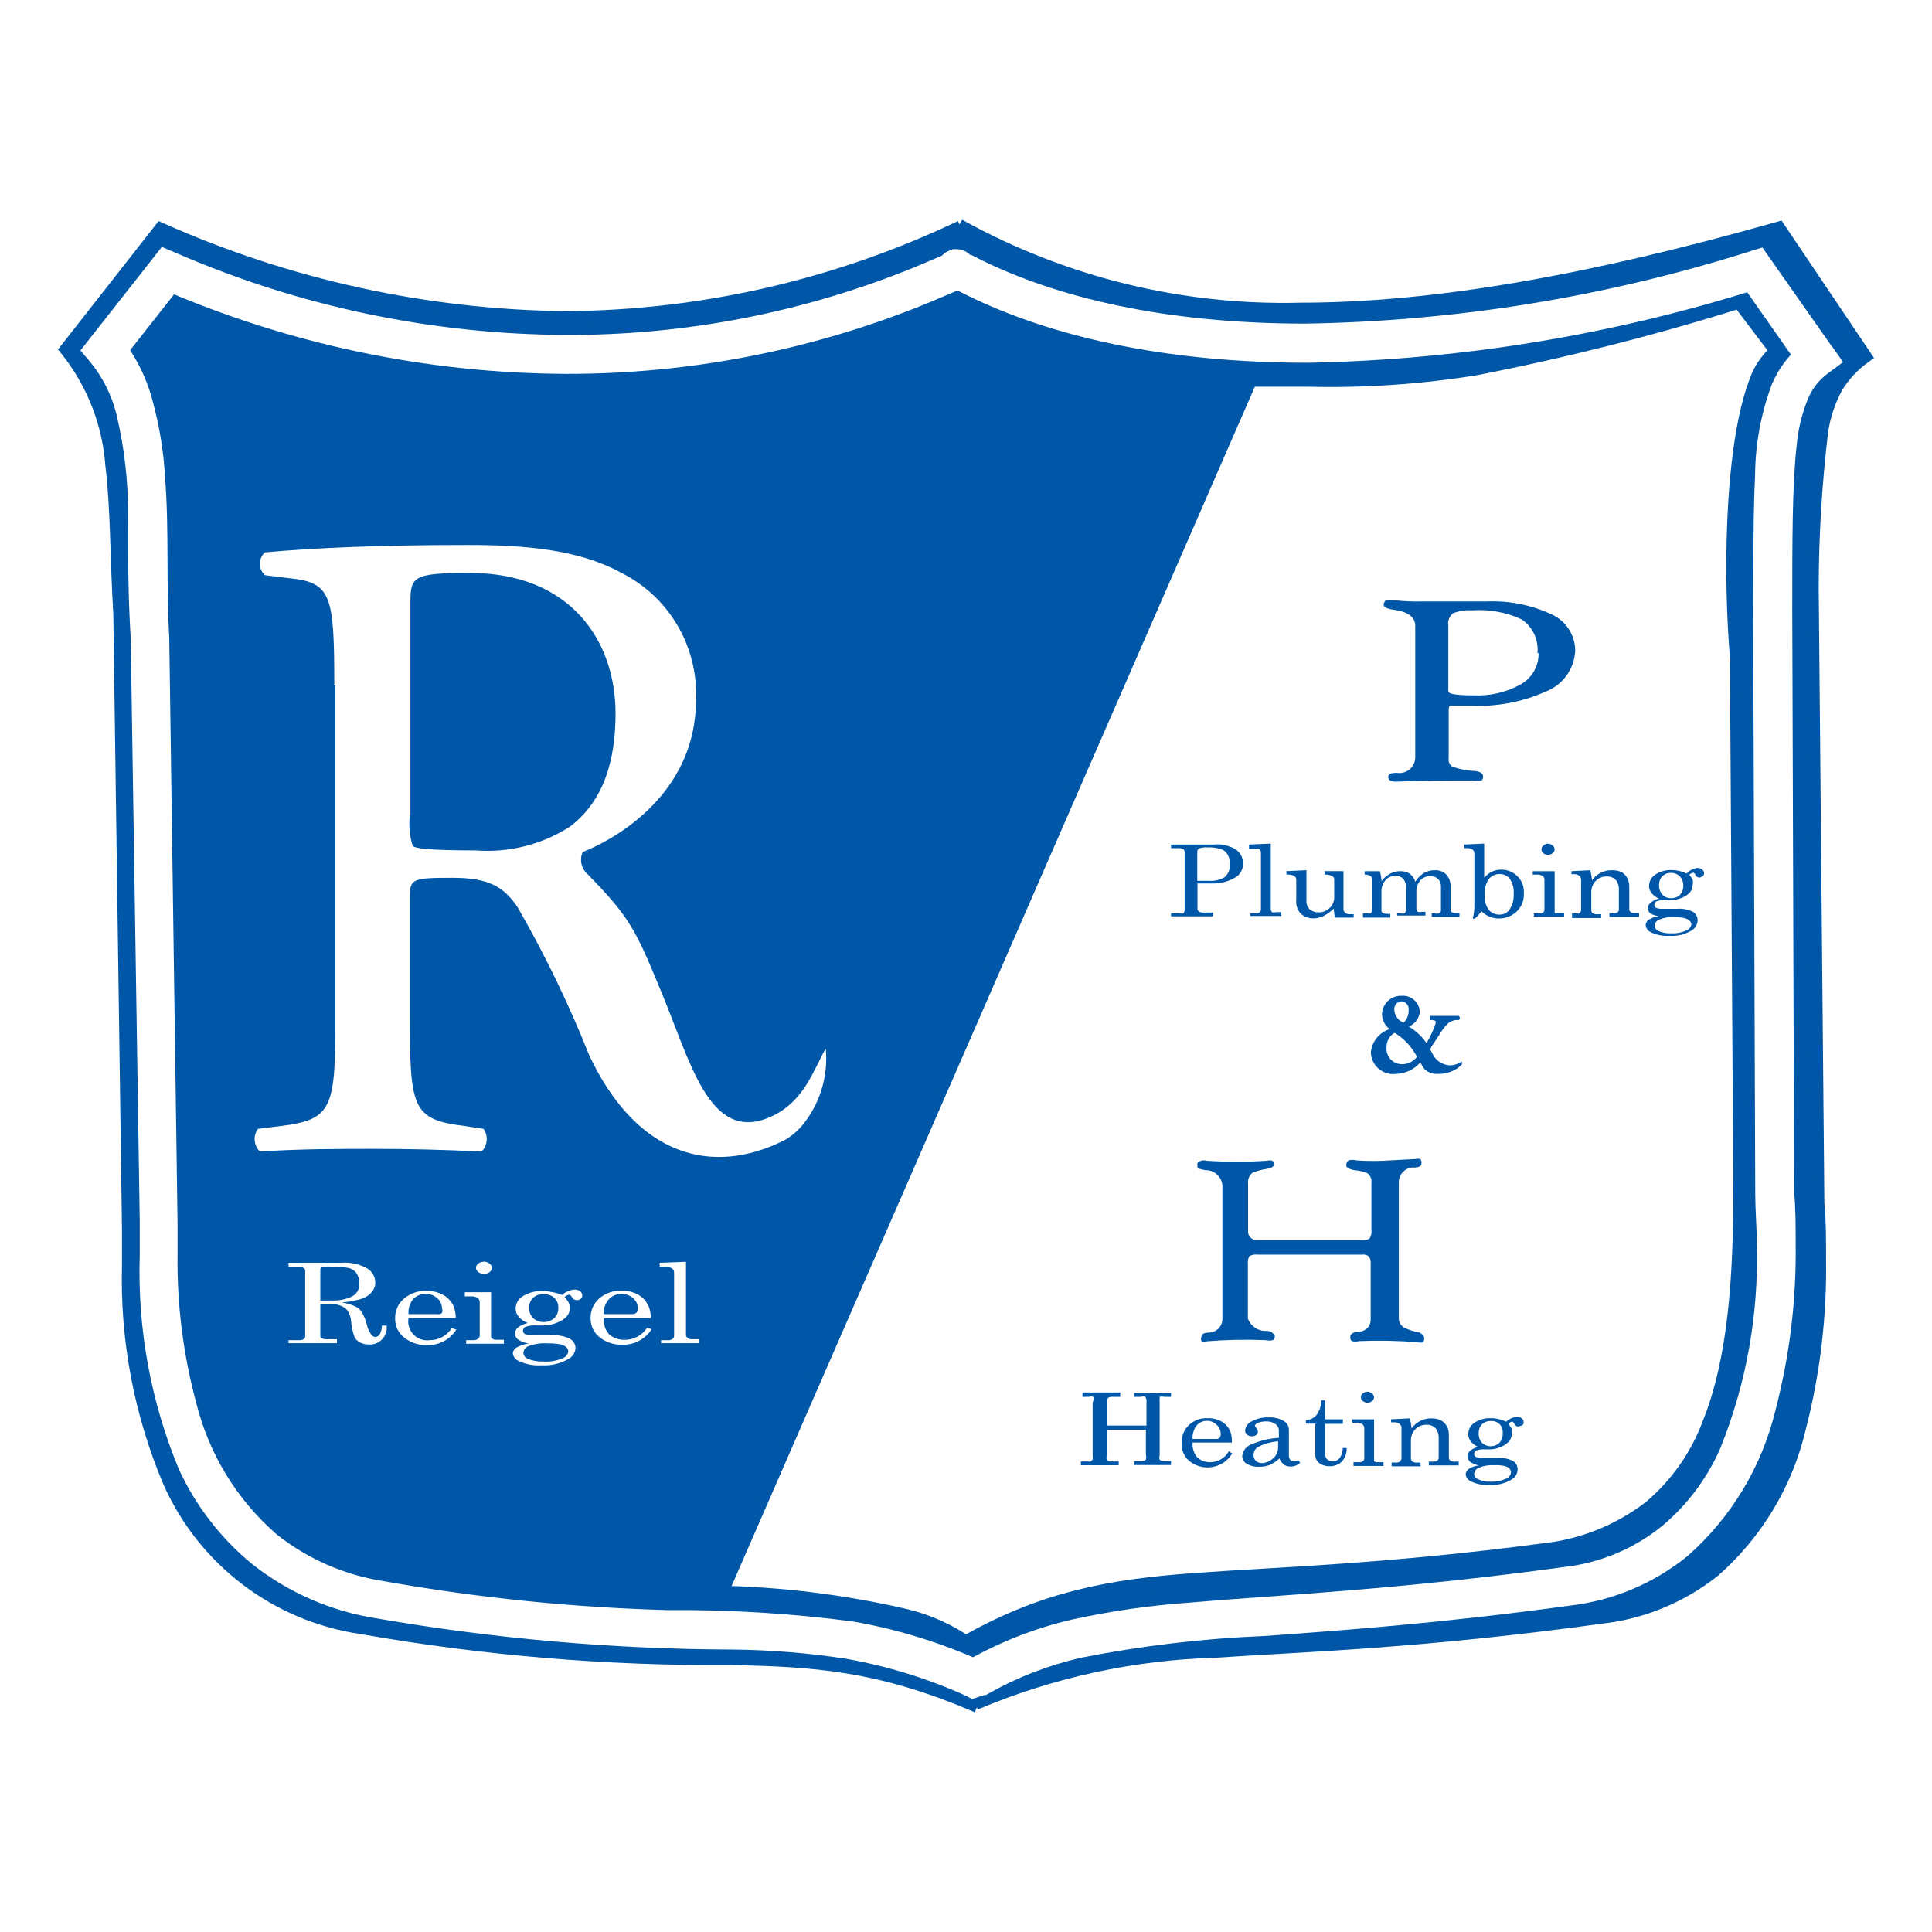 <?xml version="1.0" encoding="UTF-8"?>
<svg id="Layer_1" xmlns="http://www.w3.org/2000/svg" version="1.1" viewBox="0 0 250 250">
  <!-- Generator: Adobe Illustrator 29.2.1, SVG Export Plug-In . SVG Version: 2.1.0 Build 116)  -->
  <rect width="250" height="250" fill="#fff"/>
  <g>
    <path d="M124.108,29.216c25.076,14.225,55.921,14.665,106.074.342l11.194,16.767c-6.452,4.742-6.11,10.852-6.77,29.818l.733,79.653c1.027,17.964-.562,49.835-27.863,53.55-47.635,6.501-58.658,1.54-81.291,11.194" fill="#0057a7"/>
    <path d="M123.692,29.998c13.637,7.581,29.056,11.371,44.654,10.974,17.109,0,37.248-3.495,62.08-10.534l-.244-.807-.684.464,11.194,16.62.684-.391-.489-.684c-1.593,1.121-2.927,2.571-3.911,4.253-1.502,3.004-2.336,6.297-2.444,9.654-.391,4.155-.489,9.459-.758,16.571h0l.733,79.678h0c.122,2.249.196,4.717.196,7.332.31,9.687-1.396,19.334-5.01,28.327-1.859,4.315-4.696,8.138-8.285,11.17-4.038,3.221-8.899,5.244-14.029,5.841-23.806,3.202-38.421,3.593-49.982,4.375-10.843.284-21.537,2.597-31.529,6.819l.66,1.54c9.782-4.138,20.252-6.41,30.869-6.697,11.512-.782,26.25-1.149,50.08-4.424,5.436-.642,10.583-2.793,14.86-6.208,5.635-4.955,9.59-11.541,11.316-18.844,1.854-7.182,2.742-14.58,2.64-21.997,0-2.64,0-5.133-.22-7.332h-.831.831l-.733-79.653h0c.01-6.731.418-13.456,1.222-20.139.279-1.863.874-3.665,1.76-5.328.881-1.477,2.064-2.751,3.471-3.739l.709-.513-11.976-17.793-.587.171c-24.734,7.015-44.727,10.461-61.616,10.461-15.304.401-30.435-3.304-43.823-10.73l-.831,1.466h0l.024.098Z" fill="#0057a7"/>
    <path d="M124.328,29.338c-30.062,13.907-63.938,17.109-103.605.269l-12.22,15.593c7.332,8.799,6.11,19.553,6.99,34.217l1.124,79.678c-.66,16.278,1.466,46.438,30.185,51.522,45.582,7.919,54.723-.684,79.58,10.167" fill="#0057a7"/>
    <path d="M123.961,28.605c-15.876,7.57-33.225,11.551-50.813,11.658-17.958-.209-35.684-4.093-52.084-11.414l-.538-.244-13.027,16.62.44.538c3.322,4.143,5.308,9.197,5.695,14.494.684,5.548.587,11.903,1.027,19.211h.855-.855l1.124,79.629h.831-.831v4.546c-.271,9.767,1.563,19.478,5.377,28.474,4.626,10.394,14.258,17.692,25.516,19.333,15.742,2.766,31.701,4.107,47.684,4.008,11.072.196,19.357.758,31.773,6.11l.66-1.54c-12.514-5.475-21.239-6.086-32.335-6.281-15.9.11-31.778-1.216-47.44-3.959-10.792-1.507-20.037-8.487-24.441-18.453-3.687-8.754-5.462-18.196-5.206-27.692v-4.473h0l-1.027-79.775h0c-.44-7.332-.318-13.589-1.051-19.308-.449-5.637-2.596-11.006-6.159-15.398l-.635.538.66.513,12.22-15.593-.66-.513-.342.758c16.618,7.405,34.576,11.331,52.768,11.536,17.831-.113,35.42-4.143,51.522-11.805l-.709-1.515Z" fill="#0057a7"/>
    <path d="M235.021,46.324l-7.968-11.438c-44.14,13.345-80.655,11.707-102.652.244l-.807-.244c-.22,0,.342-.147.122,0,0-.293,0,.611-.513.293l-3.984,1.686c-26.274,10.876-61.102,13.858-97.593-1.784l-8.09,10.265c7.088,8.383,4.888,23.243,5.768,37.077l1.222,75.62c-.611,15.471,1.418,44.238,28.694,48.882,43.334,7.528,53.135-.196,76.745,10.119l.611-.196c16.644-9.41,31.773-5.695,76.378-11.781,25.81-3.446,27.765-33.631,26.714-50.666l-.269-75.498c.171-18.404-.464-28.156,5.621-32.58Z" fill="#0057a7"/>
    <path d="M235.021,46.324l2.053-1.442-9.019-12.856-1.735.538c-18.593,5.873-37.941,9.01-57.436,9.312-17.72,0-32.458-3.251-43.212-8.897h-.196l-1.002-.318-.953-.293-.88.415h-.147l-.244.171c-.126.101-.241.216-.342.342-.122.143-.228.299-.318.464-.182.355-.274.75-.269,1.149h2.444v-2.444h0c-.67-.011-1.315.255-1.784.733-.465.478-.728,1.117-.733,1.784-.011.67.255,1.315.733,1.784.469.479,1.114.744,1.784.733h0c.194.028.392.028.587,0h.538l-.415-.978.391.978h0l-.415-.978.391.978-.88-2.102.831,2.126h0l-.88-2.102.831,2.126-.831-2.713.782,2.444h0l-.782-2.444.782,2.444-.782-2.444.635,2.444h.147l-.782-2.444.635,2.444-.635-2.444.44,2.444h.171l-.635-2.444.44,2.444-.44-2.444v2.444h.44l-.44-2.444v2.444c-.327-.005-.65-.071-.953-.196-.494-.188-.915-.531-1.198-.978-.242-.39-.377-.837-.391-1.295-.006-.399.087-.794.269-1.149.09-.173.196-.337.318-.489l.147-.171c-.467.477-.73,1.117-.733,1.784-.004-.447.114-.887.342-1.271l2.175,1.271-1.662-1.906c-.206.182-.379.396-.513.635l2.175,1.271-1.662-1.906,1.662,1.906-1.344-2.151-.318.244,1.662,1.906-1.344-2.151,1.32,2.102-1.173-2.175h-.147l1.32,2.102-1.173-2.175,1.002,1.858-.929-1.906h0l1.002,1.858-.929-1.906h0l1.075,2.273,2.444-.66c-.036-.162-.094-.318-.171-.464-.154-.182-.335-.338-.538-.464-.185-.202-.399-.375-.635-.513-.372-.211-.794-.321-1.222-.318-.506.004-.999.157-1.418.44-.227.151-.426.341-.587.562-.143.168-.258.358-.342.562v.318h0l1.76.538-1.491-.953c-.099.141-.174.298-.22.464l1.711.489-1.491-.953,1.931,1.198-1.271-1.858c-.252.178-.467.402-.635.66l1.931,1.198-1.271-1.858,1.32,1.931v-2.444c-.471.008-.929.153-1.32.415l1.32,1.931v-.073l1.149-1.833c-.347-.207-.744-.317-1.149-.318v2.151l1.149-1.833-1.1-.684-5.181,2.2h0c-14.354,5.887-29.726,8.893-45.24,8.848-17.411-.07-34.626-3.688-50.593-10.632l-1.784-.758-10.534,13.394,1.32,1.564c1.536,1.895,2.652,4.094,3.275,6.452,1.08,4.406,1.605,8.93,1.564,13.467,0,5.01,0,10.363.342,15.691l2.444-.147h-2.444l1.173,75.718h2.444-2.444v4.375c-.305,9.47,1.42,18.895,5.059,27.643,2.178,4.729,5.394,8.906,9.41,12.22,4.688,3.724,10.264,6.167,16.18,7.088,15.233,2.638,30.661,3.987,46.12,4.033,4.91.05,9.811.45,14.665,1.198,5.264.935,10.394,2.511,15.276,4.693l1.002.513,1.54-.513h.22l.22-.122c3.761-2.137,7.811-3.717,12.025-4.693,7.89-1.565,15.89-2.513,23.928-2.835,10.094-.733,22.73-1.638,39.497-3.935,5.524-.66,10.75-2.862,15.08-6.355,5.676-4.972,9.672-11.581,11.438-18.917,1.829-6.995,2.708-14.205,2.615-21.435,0-2.444,0-4.644-.196-6.721l-2.444.147h2.444l-.244-75.498h0c0-9.214,0-16.253.562-21.264.177-2.055.655-4.072,1.418-5.988.541-1.353,1.446-2.529,2.615-3.397l1.98-1.466-1.418-2.029-2.053,1.491-1.491-2.029c-1.878,1.395-3.347,3.269-4.253,5.426-1.419,3.809-2.156,7.838-2.175,11.903-.244,4.888-.196,10.461-.244,17.329h0l.269,75.596h0c0,1.98.196,4.155.196,6.428.269,9.02-1.329,17.998-4.693,26.372-1.691,3.89-4.259,7.337-7.503,10.07-3.597,2.933-7.954,4.781-12.563,5.328-22.144,3.031-36.955,3.617-48.515,4.619-5.188.362-10.343,1.106-15.422,2.224-4.673,1.092-9.167,2.845-13.345,5.206l1.246,2.2-.807-2.444-.611.196.782,2.444,1.027-2.297c-5.252-2.361-10.778-4.06-16.449-5.059-7.996-1.059-16.057-1.558-24.123-1.491-12.296-.337-24.55-1.587-36.661-3.739-5.065-.776-9.841-2.856-13.858-6.037-5.128-4.442-8.764-10.356-10.412-16.938-1.704-6.292-2.527-12.79-2.444-19.308v-4.155h0l-1.075-75.767h0c-.415-6.746,0-13.907-.538-20.604-.177-3.255-.693-6.482-1.54-9.63-.765-3.103-2.191-6.004-4.179-8.505l-1.931,1.638,1.931,1.54,8.09-10.29-1.98-1.515-1.002,2.297c16.583,7.217,34.463,10.976,52.548,11.047,16.122.023,32.092-3.124,47-9.263h0l3.984-1.686-.978-2.444-1.32,2.151c.453.288.979.441,1.515.44.407.003.808-.089,1.173-.269.479-.228.879-.594,1.149-1.051.163-.257.286-.537.367-.831h0l-2.029-.562,1.955.807c.009-.081.009-.163,0-.244l-2.029-.562,1.955.807-2.273-.929,1.955,1.491c.125-.176.232-.364.318-.562l-2.273-.929,1.955,1.491-1.98-1.54,1.393,2.077c.226-.153.424-.343.587-.562l-1.98-1.54,1.393,2.077-1.393-2.077v2.444c.498-.001.984-.155,1.393-.44l-1.393-2.077h0l-1.222,2.2c.372.211.794.321,1.222.318v-2.444l-1.222,2.2,1.222-2.2-2.077,1.393c.225.328.527.597.88.782l1.222-2.2-2.077,1.393,2.029-1.344-2.273.831c.069.181.159.353.269.513l2.029-1.344-2.273.831,1.98-.733-2.029.562v.171l1.98-.733-2.029.562.782,2.884,2.713-1.271h.269l.22-.147c.098-.081.188-.171.269-.269.127-.13.234-.279.318-.44.232-.391.351-.84.342-1.295h-2.444l1.784,1.735.147-.171c.085-.089.159-.187.22-.293.105-.176.187-.365.244-.562.063-.315.063-.639,0-.953-.021-.397-.138-.783-.342-1.124-.299-.478-.745-.847-1.271-1.051-.282-.102-.58-.152-.88-.147-.171-.015-.342-.015-.513,0l-.049.147h-.171l.709,1.735-.684-1.735h0l.709,1.735-.684-1.735.88,2.249-.782-2.297h0l.88,2.249-.782-2.297.831,2.444-.66-2.444h-.147l.831,2.444-.66-2.444.66,2.444-.489-2.444h-.171l.66,2.444-.489-2.444.489,2.444v-2.444c-.163-.013-.326-.013-.489,0l.489,2.444v-2.444h0c-.67-.011-1.315.255-1.784.733-.465.478-.728,1.117-.733,1.784-.011.67.255,1.315.733,1.784.469.479,1.114.744,1.784.733h0c1.35,0,2.444-1.094,2.444-2.444h-2.444l2.249,1.149c.182-.355.274-.75.269-1.149h-2.444l2.249,1.149-2.249-1.149,1.735,1.833c.204-.201.377-.432.513-.684l-2.249-1.149,1.735,1.833-1.735-1.833,1.393,2.102.342-.269-1.735-1.833,1.393,2.102-1.369-2.077,1.198,2.175h.171l-1.369-2.077,1.198,2.175-1.075-1.906.953,1.955h0l-1.075-1.906.953,1.955h0l-1.075-2.273-.758,2.444.782.244.758-2.444-1.173,2.224c11.732,6.135,27.252,9.459,45.558,9.459,19.876-.374,39.593-3.625,58.536-9.654l-.709-2.444-2.053,1.466,7.968,11.365,2.053-1.466-1.491-2.029,1.466,2.151Z" fill="#fff"/>
    <path d="M125.257,212.303c19.553-10.852,33.655-6.281,74.398-11.854,23.341-3.202,25.419-24.759,25.492-46.804l-.464-68.215c-1.295-15.153-.244-35.879,5.279-39.937l-4.888-6.452c-37.15,10.852-40.792,10.119-63.204,10.119l-68.435,156.838s24.025.513,31.773,6.697" fill="#fff"/>
    <path d="M125.623,213.036c9.776-5.401,17.964-6.892,28.987-7.846s24.783-1.1,45.167-3.911c5.183-.555,10.109-2.544,14.225-5.744,5.306-4.689,8.843-11.055,10.021-18.037,1.487-7.853,2.151-15.839,1.98-23.83h0l-.464-68.239h0c-.342-3.788-.538-7.919-.538-12.074-.046-5.78.404-11.553,1.344-17.255.364-2.171.945-4.3,1.735-6.355.484-1.378,1.328-2.602,2.444-3.544l.684-.513-5.841-7.577-.538.147c-11.142,3.493-22.467,6.373-33.924,8.628-7.174,1.159-14.439,1.65-21.704,1.466h-7.894l-69.192,158.451h2.273c4.861.193,9.707.65,14.518,1.369,3.063.458,6.092,1.12,9.068,1.98,2.418.643,4.702,1.711,6.746,3.153l1.051-1.32c-2.591-1.805-5.503-3.099-8.579-3.813-7.806-1.795-15.774-2.794-23.781-2.982v.831l.758.342L162.602,49.526l-.782-.342v.855h7.332c7.363.185,14.727-.314,21.997-1.491,11.557-2.26,22.98-5.157,34.217-8.677l-.391-.88-.684.513,4.888,6.452.66-.513-.513-.684c-1.332,1.132-2.337,2.601-2.908,4.253-2.175,5.621-3.031,14.958-3.031,24.343,0,4.179.171,8.383.513,12.22h.831-.88l.44,68.166h0c0,10.998-.587,21.801-3.959,30.16-1.51,4.049-4.034,7.643-7.332,10.436-3.888,3-8.534,4.862-13.418,5.377-20.384,2.689-34.022,3.031-45.118,3.837-11.096.807-19.675,2.444-29.622,8.017l.782,1.466Z" fill="#0057a7"/>
    <path d="M37.342,163.397h6.966c1.097-.068,2.19.178,3.153.709.677.373,1.098,1.084,1.1,1.858.005.447-.151.881-.44,1.222-.341.392-.78.687-1.271.855-.847.273-1.726.438-2.615.489.616.099,1.216.28,1.784.538.313.16.582.395.782.684.306.536.537,1.112.684,1.711.104.46.304.893.587,1.271.12.164.31.263.513.269.219-.017.417-.134.538-.318.191-.353.291-.748.293-1.149h.611c.151,1.192-.693,2.28-1.885,2.431-.137.017-.275.022-.413.013-.399.006-.794-.087-1.149-.269-.321-.165-.579-.431-.733-.758-.215-.641-.355-1.306-.415-1.98-.036-.496-.196-.975-.464-1.393-.243-.295-.565-.515-.929-.635-.477-.174-.983-.257-1.491-.244h-1.1v4.106c-.01.144.054.282.171.367.215.095.45.137.684.122h1.295v.513h-6.257v-.391h1.32c.219.017.438-.025.635-.122.122-.082.196-.219.196-.367v-8.457c.009-.156-.066-.305-.196-.391-.195-.106-.414-.156-.635-.147h-1.32v-.538ZM41.449,168.285h1.589c.841.023,1.676-.144,2.444-.489.664-.299,1.066-.985,1.002-1.711.022-.464-.097-.925-.342-1.32-.223-.311-.54-.543-.904-.66-.715-.15-1.446-.208-2.175-.171-.446-.062-.898-.062-1.344,0-.171.064-.28.233-.269.415v3.935Z" fill="#fff"/>
    <path d="M58.973,170.558h-6.11c-.242,1.328.638,2.601,1.966,2.843.255.046.515.052.771.017,1.16.009,2.242-.583,2.86-1.564l.587.196c-.825,1.31-2.291,2.075-3.837,2.004-1.055.032-2.087-.315-2.908-.978-.754-.585-1.189-1.49-1.173-2.444-.035-1.006.398-1.972,1.173-2.615.794-.661,1.802-1.009,2.835-.978.747-.02,1.486.148,2.151.489.595.316,1.074.812,1.369,1.418.214.511.322,1.059.318,1.613ZM52.862,170.045h3.715c.215.053.443-.002.611-.147.083-.195.083-.416,0-.611.004-.515-.231-1.002-.635-1.32-.404-.357-.928-.549-1.466-.538-.606-.014-1.191.225-1.613.66-.455.554-.675,1.265-.611,1.98v-.024Z" fill="#fff"/>
    <path d="M60.146,167.21h3.397v5.67c-.017.132.039.263.147.342.161.101.348.152.538.147h.978v.513h-4.888v-.464h.904c.206.018.413-.034.587-.147.2-.111.308-.337.269-.562v-4.179c.013-.234-.098-.457-.293-.587-.257-.154-.557-.222-.855-.196h-.782v-.538ZM62.59,163.25c.265-.006.524.081.733.244.193.122.312.333.318.562,0,.224-.109.434-.293.562-.205.15-.455.227-.709.22-.262.007-.519-.07-.733-.22-.187-.128-.304-.336-.318-.562.005-.229.125-.44.318-.562.171-.126.374-.202.587-.22l.098-.024Z" fill="#fff"/>
    <path d="M72.709,167.576c.445-.393.999-.64,1.589-.709.27-.014.537.063.758.22.18.12.29.321.293.538.008.169-.065.332-.196.44-.137.115-.31.175-.489.171-.319.016-.61-.185-.709-.489l-.244-.22c-.251.023-.485.136-.66.318.221.211.403.459.538.733.101.205.152.431.147.66.006.39-.124.77-.367,1.075-.35.376-.786.661-1.271.831-.533.23-1.106.354-1.686.367h-1.002c-.471-.033-.944.025-1.393.171-.211.082-.347.287-.342.513-.001.186.103.356.269.44.345.121.711.171,1.075.147h2.249c.839-.066,1.681.085,2.444.44.456.227.748.689.758,1.198-.027.593-.36,1.13-.88,1.418-1.08.625-2.323.915-3.568.831-1.002.065-2.003-.129-2.908-.562-.411-.165-.701-.539-.758-.978.026-.319.209-.603.489-.758.494-.285,1.045-.46,1.613-.513-.487-.061-.954-.228-1.369-.489-.279-.172-.446-.479-.44-.807-.002-.303.133-.59.367-.782.376-.286.809-.486,1.271-.587-.452-.167-.856-.444-1.173-.807-.257-.299-.397-.681-.391-1.075.013-.674.386-1.289.978-1.613.736-.443,1.585-.664,2.444-.635.411-.007.821.034,1.222.122.463.073.914.204,1.344.391ZM70.875,173.833c-.83-.064-1.664.053-2.444.342-.391.125-.67.471-.709.88.015.336.225.633.538.758.64.273,1.333.399,2.029.367.834.06,1.67-.074,2.444-.391.419-.124.731-.474.807-.904-.005-.205-.094-.399-.244-.538-.22-.2-.49-.335-.782-.391-.54-.1-1.089-.141-1.638-.122ZM70.338,167.454c-.49-.015-.968.15-1.344.464-.353.336-.54.809-.513,1.295-.029.508.157,1.005.513,1.369.783.662,1.93.662,2.713,0,.367-.348.563-.839.538-1.344.025-.498-.172-.981-.538-1.32-.39-.321-.889-.479-1.393-.44l.024-.024Z" fill="#fff"/>
    <path d="M84.22,170.558h-6.11c-.053.779.211,1.546.733,2.126.558.472,1.274.716,2.004.684,1.168.018,2.261-.575,2.884-1.564l.587.196c-.829,1.306-2.292,2.07-3.837,2.004-1.044.033-2.065-.305-2.884-.953-.751-.587-1.185-1.491-1.173-2.444-.037-1.002.386-1.965,1.149-2.615.793-.663,1.802-1.011,2.835-.978.738-.016,1.469.152,2.126.489.586.32,1.056.816,1.344,1.418.235.513.352,1.073.342,1.638ZM78.11,170.045h3.715c.187.013.372-.048.513-.171.141-.162.211-.373.196-.587.004-.515-.231-1.002-.635-1.32-.404-.357-.928-.549-1.466-.538-.606-.012-1.189.227-1.613.66-.49.539-.746,1.252-.709,1.98v-.024Z" fill="#fff"/>
    <path d="M88.766,163.275v9.581l.196.293c.17.101.365.152.562.147h.904v.513h-4.888v-.391h.855c.222.02.445-.032.635-.147.131-.108.203-.271.196-.44v-8.163c.017-.203-.076-.399-.244-.513-.247-.159-.538-.236-.831-.22h-.782v-.538l3.397-.122Z" fill="#fff"/>
    <path d="M151.531,109.284h5.499c.975-.1,1.957.105,2.811.587.636.401,1.016,1.106,1.002,1.858.034.706-.31,1.377-.904,1.76-.922.574-1.994.863-3.08.831h-1.906v3.202c-.016.154.038.306.147.415.175.11.38.161.587.147h1.271v.489h-5.426v-.391h1.124c.159.051.33.051.489,0l.147-.293v-7.601c.018-.164-.058-.325-.196-.415-.23-.104-.482-.146-.733-.122h-.831v-.464ZM154.952,113.977h1.466c.727.064,1.455-.107,2.077-.489.46-.424.695-1.039.635-1.662.03-.433-.063-.865-.269-1.246-.2-.324-.5-.573-.855-.709-.587-.172-1.198-.246-1.809-.22-.357-.023-.714.026-1.051.147-.151.104-.235.281-.22.464v3.666l.024.049Z" fill="#0057a7"/>
    <path d="M164.436,109.162v8.603l.147.269c.152.044.313.044.464,0h.758v.489h-4.033v-.342h.709c.18.018.361-.025.513-.122.114-.097.177-.241.171-.391v-7.332c.01-.182-.073-.357-.22-.464-.215-.063-.444-.063-.66,0h-.66v-.587l2.811-.122Z" fill="#0057a7"/>
    <path d="M169.055,112.608v3.935c-.031.417.12.828.415,1.124.314.265.714.404,1.124.391.545.023,1.076-.181,1.466-.562.394-.373.608-.899.587-1.442v-2.224c0-.186-.091-.359-.244-.464-.314-.142-.657-.209-1.002-.196v-.44h2.444v4.888c-.003.195.077.381.22.513.187.125.411.185.635.171h.464v.44h-2.444l-.147-1.173c-.373.39-.812.713-1.295.953-.401.207-.845.315-1.295.318-.576.014-1.139-.177-1.589-.538-.489-.467-.733-1.136-.66-1.809v-2.664c.003-.218-.121-.418-.318-.513-.304-.116-.629-.167-.953-.147v-.44l2.591-.122Z" fill="#0057a7"/>
    <path d="M176.534,112.731h2.029c.107.417.181.842.22,1.271.312-.401.703-.734,1.149-.978.394-.197.83-.297,1.271-.293.422-.018.84.092,1.198.318.36.254.619.626.733,1.051.289-.466.683-.859,1.149-1.149.411-.229.874-.347,1.344-.342.534-.037,1.061.139,1.466.489.416.441.637,1.032.611,1.638v2.933c-.021.14.035.28.147.367.196.1.416.142.635.122h.367v.489h-3.593v-.464h.367c.208.06.428.06.635,0,.13-.086.204-.235.196-.391v-3.031c.025-.378-.108-.75-.367-1.027-.279-.24-.635-.37-1.002-.367-.307-.004-.61.072-.88.22-.258.141-.47.353-.611.611-.184.286-.293.614-.318.953v2.444c-.006.15.057.294.171.391.167.051.346.051.513,0h.489v.489h-3.666v-.293h.415c.184.051.378.051.562,0l.196-.318v-2.86c.038-.454-.093-.907-.367-1.271-.254-.266-.611-.408-.978-.391-.462-.029-.915.14-1.246.464-.397.404-.617.949-.611,1.515v2.444c-.021.14.035.28.147.367.196.101.416.143.635.122h.367v.489h-3.544v-.562h.587c.151.047.313.047.464,0l.147-.318v-4.008c.016-.185-.057-.366-.196-.489-.239-.133-.509-.201-.782-.196v-.44h-.049Z" fill="#0057a7"/>
    <path d="M192.054,109.162v4.424c.268-.326.601-.592.978-.782.366-.176.767-.268,1.173-.269.793-.027,1.562.273,2.126.831.581.561.892,1.344.855,2.151.065.912-.274,1.806-.929,2.444-.937.86-2.277,1.124-3.471.684-.407-.177-.78-.425-1.1-.733-.243.346-.522.665-.831.953h-.293c.154-.54.228-1.1.22-1.662v-6.795c.003-.199-.099-.385-.269-.489-.221-.131-.477-.191-.733-.171h-.293v-.464l2.566-.122ZM194.058,113.097c-.536-.008-1.048.225-1.393.635-.413.61-.603,1.344-.538,2.077-.066.696.126,1.391.538,1.955.347.388.848.603,1.369.587.485.016.949-.203,1.246-.587.43-.613.637-1.355.587-2.102.056-.691-.125-1.381-.513-1.955-.317-.389-.793-.613-1.295-.611Z" fill="#0057a7"/>
    <path d="M198.335,112.731h2.835v5.401c.143.044.297.044.44,0h.782v.489h-3.911v-.44h.733c.172.021.346-.023.489-.122.105-.102.159-.245.147-.391v-3.764c.018-.204-.064-.404-.22-.538-.217-.141-.474-.21-.733-.196h-.562v-.44ZM200.315,109.187c.216-.003.426.075.587.22.277.193.344.574.151.851-.041.059-.092.11-.151.151-.166.132-.374.201-.587.196-.22.005-.435-.063-.611-.196-.155-.125-.245-.314-.244-.513.009-.196.109-.376.269-.489.158-.152.367-.239.587-.244v.024Z" fill="#0057a7"/>
    <path d="M203.346,112.731l2.444-.122c.104.426.177.859.22,1.295.586-.832,1.548-1.318,2.566-1.295.41-.015.819.06,1.198.22.321.162.585.418.758.733.198.341.299.73.293,1.124v2.884c-.026.174.038.349.171.464.177.103.383.146.587.122h.513v.489h-3.837v-.464h.342c.243.024.488-.018.709-.122.117-.095.181-.241.171-.391v-2.444c.034-.428-.069-.856-.293-1.222-.305-.402-.792-.623-1.295-.587-.534-.012-1.048.201-1.418.587-.384.409-.587.955-.562,1.515v2.2c-.018.173.045.344.171.464.186.105.4.147.611.122h.489v.489h-3.764v-.611h.415c.184.05.378.05.562,0l.196-.318v-3.959c.02-.224-.072-.443-.244-.587-.152-.107-.329-.174-.513-.196h-.489v-.391Z" fill="#0057a7"/>
    <path d="M218.23,113.048c.364-.401.857-.661,1.393-.733.228-.007.451.062.635.196.154.115.244.296.244.489.002.149-.06.292-.171.391l-.391.171c-.282.006-.528-.189-.587-.464l-.196-.171c-.215.016-.415.112-.562.269.176.199.324.421.44.66.04.193.04.393,0,.587.007.352-.105.697-.318.978-.283.329-.644.582-1.051.733-.446.203-.928.311-1.418.318h-.709c-.397-.023-.794.026-1.173.147-.188.089-.303.282-.293.489.005.152.088.291.22.367.281.103.581.145.88.122h1.858c.699-.055,1.4.08,2.029.391.391.226.626.648.611,1.1-.009.516-.275.993-.709,1.271-.882.553-1.919.81-2.957.733-.844.058-1.688-.111-2.444-.489-.346-.176-.577-.518-.611-.904.015-.277.16-.531.391-.684.406-.258.866-.417,1.344-.464-.376-.033-.742-.141-1.075-.318-.239-.169-.383-.441-.391-.733.028-.28.169-.536.391-.709.316-.249.683-.424,1.075-.513-.38-.151-.716-.394-.978-.709-.213-.271-.325-.608-.318-.953.008-.586.311-1.128.807-1.442.622-.412,1.357-.617,2.102-.587.346-.003.691.038,1.027.122.315.075.619.19.904.342ZM216.69,118.67c-.675-.045-1.352.063-1.98.318-.334.126-.57.428-.611.782.012.298.192.563.464.684.528.241,1.107.35,1.686.318.672.036,1.342-.09,1.955-.367.334-.124.583-.41.66-.758-.007-.185-.085-.361-.22-.489-.177-.169-.397-.287-.635-.342-.432-.102-.876-.151-1.32-.147ZM216.25,112.951c-.415-.016-.82.133-1.124.415-.306.311-.466.737-.44,1.173-.026.458.132.907.44,1.246.298.296.705.455,1.124.44.415.019.821-.131,1.124-.415.304-.332.462-.772.44-1.222.02-.435-.139-.859-.44-1.173-.295-.303-.702-.47-1.124-.464Z" fill="#0057a7"/>
    <path d="M140.068,180.188h4.888v.562h-.978c-.214-.02-.429.032-.611.147-.12.198-.172.43-.147.66v2.908h5.133v-2.982c.04-.254-.012-.514-.147-.733-.191-.059-.395-.059-.587,0h-.855v-.489h4.766v.489h-.88c-.192-.052-.395-.052-.587,0v.244c-.022.187-.022.375,0,.562v6.746c-.062.191-.062.396,0,.587.202.155.456.225.709.196h.758v.489h-4.766v-.489h.855c.242.03.484-.051.66-.22.057-.208.057-.428,0-.635v-3.226h-5.059v3.324c-.054.192-.054.395,0,.587.183.155.422.226.66.196h.88v.489h-4.888v-.489h.904c.128.037.263.037.391,0l.22-.244c.022-.179.022-.359,0-.538v-6.843c.125-.223.16-.485.098-.733-.198-.065-.413-.065-.611,0h-.807v-.562Z" fill="#0057a7"/>
    <path d="M159.401,186.665h-5.084c-.051.687.158,1.367.587,1.906.454.413,1.048.64,1.662.635,1.014.017,1.955-.529,2.444-1.418l.44.293c-1.069,1.767-3.369,2.332-5.135,1.263-.153-.093-.299-.196-.437-.309-.636-.552-.995-1.358-.978-2.2-.063-.916.287-1.812.953-2.444.665-.608,1.545-.925,2.444-.88.623-.016,1.24.136,1.784.44.498.296.891.741,1.124,1.271.159.463.225.953.196,1.442ZM154.317,186.2h3.08c.153.01.303-.043.415-.147.089-.121.14-.266.147-.415.029-.497-.179-.978-.562-1.295-.324-.322-.765-.498-1.222-.489-.504-.002-.984.211-1.32.587-.386.502-.578,1.127-.538,1.76Z" fill="#0057a7"/>
    <path d="M167.979,188.938l.269.342c-.33.313-.767.488-1.222.489-.3.01-.597-.066-.855-.22-.274-.217-.485-.504-.611-.831-.376.35-.805.639-1.271.855-.423.154-.87.229-1.32.22-.581.039-1.16-.097-1.662-.391-.346-.216-.558-.594-.562-1.002.086-.726.595-1.331,1.295-1.54,1.094-.464,2.26-.736,3.446-.807v-.953c-.005-.338-.179-.65-.464-.831-.344-.238-.755-.358-1.173-.342-.386-.008-.769.067-1.124.22-.164.05-.292.178-.342.342l.171.293c.125.114.204.271.22.44.006.181-.076.354-.22.464-.162.12-.361.18-.562.171-.231.004-.456-.074-.635-.22-.162-.141-.252-.347-.244-.562.061-.507.387-.945.855-1.149.678-.377,1.449-.554,2.224-.513.676-.041,1.348.121,1.931.464.399.236.649.661.66,1.124v3.251c-.02.225.04.451.171.635.102.138.269.212.44.196.205.007.409-.044.587-.147ZM165.535,186.493c-.953.058-1.884.307-2.737.733-.374.228-.598.638-.587,1.075-.01.287.106.564.318.758.226.187.514.283.807.269.521-.038,1.013-.253,1.393-.611.424-.358.666-.887.66-1.442v-.855l.147.073Z" fill="#0057a7"/>
    <path d="M170.961,181.214h.513v2.444h2.297v.587h-2.297v3.837c-.023.279.075.555.269.758.193.177.447.273.709.269.341.002.665-.151.88-.415.283-.38.43-.846.415-1.32h.513c.03.648-.199,1.281-.635,1.76-.42.401-.985.613-1.564.587-.491.026-.975-.121-1.369-.415-.319-.254-.5-.643-.489-1.051v-4.033h-1.222v-.44c.488-.033.948-.241,1.295-.587.458-.557.701-1.259.684-1.98Z" fill="#0057a7"/>
    <path d="M174.994,183.658h2.811v5.426c.128.09.284.133.44.122h.782v.489h-3.886v-.489h.758c.175.011.349-.041.489-.147.108-.1.162-.245.147-.391v-3.837c.012-.209-.08-.41-.244-.538-.218-.14-.474-.208-.733-.196h-.562v-.44ZM176.949,180.09c.215.003.422.081.587.22.277.193.344.574.151.851-.041.059-.092.11-.151.151-.173.138-.39.207-.611.196-.216.001-.425-.077-.587-.22-.151-.118-.241-.297-.244-.489.009-.196.109-.376.269-.489.162-.143.371-.221.587-.22Z" fill="#0057a7"/>
    <path d="M180.004,183.658l2.444-.122c.105.426.178.859.22,1.295.591-.84,1.564-1.326,2.591-1.295.404-.006.805.077,1.173.244.322.16.587.416.758.733.2.34.302.73.293,1.124v2.908c-.018.166.046.33.171.44.174.113.38.165.587.147h.513v.489h-3.862v-.489h.367c.243.024.488-.018.709-.122.13-.086.204-.235.196-.391v-2.444c.029-.428-.073-.854-.293-1.222-.305-.402-.792-.623-1.295-.587-.542-.015-1.065.197-1.442.587-.382.41-.584.955-.562,1.515v2.2c-.014.165.049.327.171.44.174.111.38.163.587.147h.489v.489h-3.739v-.489h.513c.195.018.392-.025.562-.122l.196-.318v-3.984c.02-.224-.072-.443-.244-.587-.207-.145-.457-.214-.709-.196h-.391v-.391Z" fill="#0057a7"/>
    <path d="M194.889,183.976c.376-.368.869-.593,1.393-.635.229-.015.455.054.635.196.161.12.252.312.244.513.002.149-.06.292-.171.391l-.489.147c-.277.019-.527-.168-.587-.44l-.196-.196c-.209.03-.399.134-.538.293.175.199.323.421.44.66.042.193.042.393,0,.587.002.352-.11.694-.318.978-.286.326-.647.577-1.051.733-.443.214-.926.331-1.418.342h-.635c-.397-.032-.796.018-1.173.147-.17.092-.274.271-.269.464,0,.153.085.294.22.367.281.104.581.146.88.122h1.882c.698-.043,1.396.092,2.029.391.387.229.621.65.611,1.1-.009.516-.275.993-.709,1.271-.882.553-1.919.81-2.957.733-.844.065-1.69-.104-2.444-.489-.342-.168-.574-.501-.611-.88.015-.277.16-.531.391-.684.404-.261.865-.42,1.344-.464-.402-.063-.786-.214-1.124-.44-.229-.174-.365-.445-.367-.733.003-.27.118-.527.318-.709.304-.254.664-.43,1.051-.513-.371-.154-.699-.398-.953-.709-.217-.279-.329-.625-.318-.978.004-.587.308-1.132.807-1.442.62-.415,1.357-.62,2.102-.587.346-.007.692.034,1.027.122.332.068.653.183.953.342ZM193.349,189.598c-.675-.046-1.353.063-1.98.318-.338.121-.575.425-.611.782-.005.296.169.566.44.684.524.255,1.104.373,1.686.342.672.036,1.342-.09,1.955-.367.37-.121.637-.445.684-.831,0-.182-.07-.357-.196-.489-.183-.174-.412-.292-.66-.342-.434-.091-.877-.124-1.32-.098ZM192.909,183.878c-.415-.016-.82.133-1.124.415-.306.311-.466.737-.44,1.173-.032.458.127.91.44,1.246.628.581,1.596.581,2.224,0,.306-.331.465-.772.44-1.222.043-.436-.099-.871-.391-1.198-.308-.294-.724-.444-1.149-.415Z" fill="#0057a7"/>
    <path d="M203.834,84.135c-.085,2.387-1.585,4.493-3.813,5.353-2.986,1.333-6.24,1.96-9.508,1.833h-2.811c-.171,0-.244.196-.244.538v6.281c-.066.424.126.847.489,1.075.844.294,1.724.474,2.615.538.904,0,1.344.342,1.344.684.042.214-.044.433-.22.562-.405.067-.817.067-1.222,0-2.982,0-6.257,0-9.776.147-.709,0-1.051-.171-1.051-.611s.342-.489,1.051-.538c1.113.218,2.191-.508,2.409-1.621.018-.094.03-.19.035-.285v-17.109c0-1.124-.912-1.817-2.737-2.077-.904-.122-1.344-.342-1.344-.611-.033-.257.106-.505.342-.611.38-.062.768-.062,1.149,0,1.088.116,2.181.165,3.275.147h8.481c2.875-.135,5.741.418,8.359,1.613,1.892.8,3.137,2.639,3.177,4.693ZM198.946,84.526c.171-1.719-.606-3.395-2.029-4.375-2.009-.93-4.221-1.333-6.428-1.173-.832-.059-1.666.066-2.444.367-.489.371-.733.982-.635,1.589v8.53c0,.342,1.1.513,3.3.513,2.113.101,4.212-.39,6.061-1.418,1.467-.816,2.361-2.379,2.322-4.057l-.147.024Z" fill="#0057a7"/>
    <path d="M184.282,173.1c.036.204-.008.414-.122.587-.223.068-.461.068-.684,0-2.528-.203-5.067-.252-7.601-.147-.313.077-.64.077-.953,0-.154-.133-.228-.337-.196-.538,0-.367.342-.611,1.027-.684.849.041,1.571-.614,1.612-1.464.002-.042.002-.083,0-.125v-7.088c.037-.354-.031-.711-.196-1.027-.246-.221-.578-.32-.904-.269h-13.54c-.362-.044-.729.024-1.051.196-.172.304-.241.656-.196,1.002v7.088c.375,1.011,1.368,1.656,2.444,1.589.457-.007.872.264,1.051.684,0,.199-.09.388-.244.513-.314.069-.639.069-.953,0-2.534-.105-5.073-.056-7.601.147-.231.07-.478.07-.709,0-.071-.189-.071-.398,0-.587,0-.318.269-.489.831-.538.984.056,1.827-.695,1.883-1.679.004-.076.004-.152-.001-.227v-17.109c-.078-1.159-1.063-2.046-2.224-2.004-.317-.052-.628-.134-.929-.244-.071-.099-.097-.223-.073-.342-.022-.113-.022-.229,0-.342.293-.313.741-.428,1.149-.293,2.612.173,5.233.173,7.846,0,.232-.062.477-.062.709,0,.135.145.197.342.171.538,0,.22-.293.391-.88.513-.636.092-1.259.256-1.858.489-.438.342-.661.891-.587,1.442v6.037c-.075.616.363,1.177.979,1.253.105.013.211.011.316-.006h13.418c.335.035.674-.024.978-.171.234-.334.33-.746.269-1.149v-6.061c.069-.485-.127-.97-.513-1.271-.53-.216-1.091-.348-1.662-.391-.709-.122-1.075-.342-1.075-.611-.03-.257.082-.51.293-.66.328-.088.674-.088,1.002,0,1.465.105,2.935.105,4.399,0l3.202-.171c.226-.045.458-.045.684,0,.127.158.18.362.147.562,0,.318-.269.489-.831.538-1.047-.108-1.984.653-2.092,1.7-.005.052-.009.105-.01.157v17.573c-.031.513.222,1.001.66,1.271.632.312,1.308.527,2.004.635.44.269.611.44.611.684Z" fill="#0057a7"/>
    <path d="M183.719,130.964c-.088.835-.635,1.552-1.418,1.858.903.554,1.685,1.286,2.297,2.151.31-.528.588-1.075.831-1.638.161-.344.283-.705.367-1.075,0-.147-.147-.244-.415-.269h-.269c-.148-.138-.157-.37-.02-.518.006-.007.013-.013.02-.02h3.666c.148.138.157.37.02.518-.006.007-.013.013-.02.02h-.415c-.38.052-.737.213-1.027.464-.446.463-.832.98-1.149,1.54l-.929,1.393-.22.415h0c.114.13.205.279.269.44.394.923,1.272,1.546,2.273,1.613.57-.005,1.124-.184,1.589-.513v.391c-.802.818-1.91,1.261-3.055,1.222-.679.066-1.352-.176-1.833-.66-.184-.264-.347-.542-.489-.831-.78.91-1.906,1.451-3.104,1.491-1.576.23-3.04-.861-3.271-2.437-.016-.108-.025-.216-.029-.325.124-1.412,1.09-2.61,2.444-3.031-.598-.436-.966-1.119-1.002-1.858-.002-1.35,1.09-2.446,2.44-2.448.05,0,.101.001.151.004,1.185-.081,2.212.814,2.293,1.999.002.034.004.069.005.103ZM181.495,137.709c.731-.024,1.412-.374,1.858-.953-.066-.155-.148-.302-.244-.44-.577-.974-1.361-1.808-2.297-2.444-.107-.097-.231-.171-.367-.22-.653.388-1.045,1.098-1.027,1.858-.108,1.102.697,2.082,1.798,2.191.085.008.17.011.255.009h.024ZM181.349,129.57c-.565.051-.981.55-.93,1.115,0,.003,0,.006,0,.009.052.731.517,1.367,1.198,1.638.439-.409.68-.989.66-1.589.083-.561-.304-1.083-.865-1.166-.021-.003-.042-.006-.064-.007Z" fill="#0057a7"/>
    <path d="M43.257,88.705c0-11.218-.342-13.198-5.181-13.809l-3.788-.464c-.817-.727-.889-1.978-.162-2.795.051-.057.105-.111.162-.162,6.624-.587,14.665-.953,26.298-.953,7.332,0,14.274.587,19.699,3.544,6.241,3.075,10.076,9.547,9.776,16.498,0,11.194-8.848,17.329-14.665,19.699-.433.965-.197,2.1.587,2.811,5.426,5.499,6.306,7.332,9.336,14.665,4.008,9.459,6.355,20.31,14.371,16.791,4.448-1.955,5.646-6.306,7.161-8.848.319,3.363-.622,6.725-2.64,9.434-.725,1.003-1.659,1.837-2.737,2.444-9.288,4.644-19.064,2.126-25.248-11.047-2.623-6.594-5.718-12.99-9.263-19.137-1.76-2.591-3.666-3.788-8.383-3.788-5.304,0-5.548.122-5.548,2.591v14.86c0,12.392.244,13.809,7.088,14.665l2.444.367c.638.908.535,2.143-.244,2.933-5.304-.244-9.312-.342-14.029-.342s-9.214,0-14.665.342c-.799-.781-.903-2.03-.244-2.933l2.957-.367c6.843-.831,7.063-2.444,7.063-14.665v-42.332h-.147ZM53.034,105.569c-.156,1.307-.031,2.632.367,3.886.342.342,2.126.587,8.139.587,4.3.332,8.591-.749,12.22-3.08,3.202-2.444,5.89-6.599,5.89-14.665,0-9.312-5.768-18.16-18.868-18.16-7.332,0-7.674.489-7.674,3.788v27.643h-.073Z" fill="#fff"/>
  </g>
</svg>